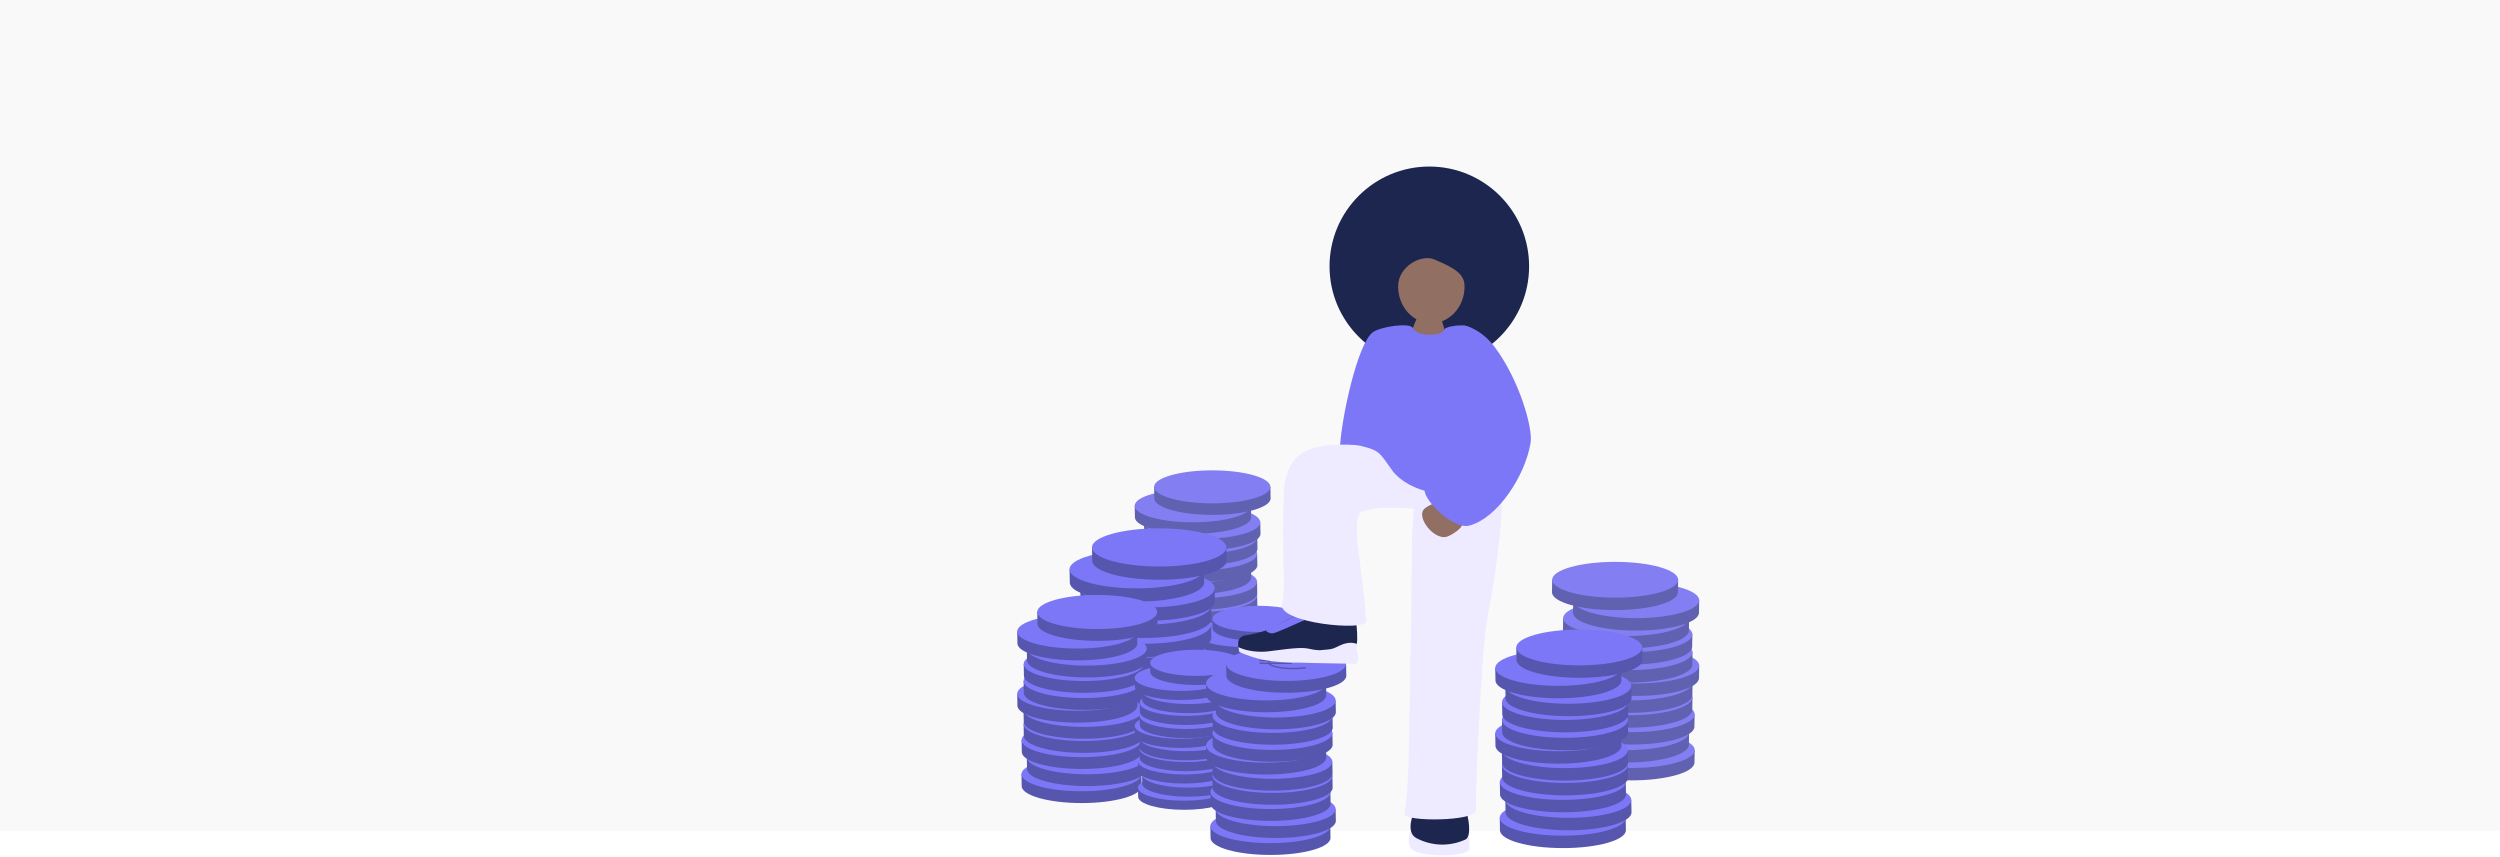<?xml version="1.0" encoding="utf-8"?>
<svg xmlns="http://www.w3.org/2000/svg" fill="none" height="468" viewBox="0 0 1366 468" width="1366">
<path d="M857.055 416.623C857.055 422.024 872.454 426.399 891.456 426.399C910.458 426.399 925.869 422.024 925.869 416.623L925.984 409.84H857.169L857.055 416.623Z" fill="#5656AF"/>
<path d="M891.587 419.615C872.582 419.615 857.175 415.238 857.175 409.839C857.175 404.439 872.582 400.062 891.587 400.062C910.593 400.062 926 404.439 926 409.839C926 415.238 910.593 419.615 891.587 419.615Z" fill="#7C77F6"/>
<path d="M853.989 406.876C853.989 412.277 869.4 416.652 888.401 416.652C907.403 416.652 922.814 412.277 922.814 406.876L922.93 400.094H854.114L853.989 406.876Z" fill="#5656AF"/>
<path d="M888.525 409.869C869.519 409.869 854.112 405.492 854.112 400.093C854.112 394.693 869.519 390.316 888.525 390.316C907.53 390.316 922.938 394.693 922.938 400.093C922.938 405.492 907.53 409.869 888.525 409.869Z" fill="#7C77F6"/>
<path d="M857.004 397.064C857.004 402.465 872.415 406.84 891.417 406.84C910.419 406.84 925.82 402.465 925.82 397.064L925.945 390.281H857.13L857.004 397.064Z" fill="#5656AF"/>
<path d="M891.533 400.064C872.527 400.064 857.12 395.687 857.12 390.288C857.12 384.889 872.527 380.512 891.533 380.512C910.538 380.512 925.945 384.889 925.945 390.288C925.945 395.687 910.538 400.064 891.533 400.064Z" fill="#7C77F6"/>
<path d="M855.84 387.814C855.84 393.215 871.251 397.6 890.253 397.6C909.255 397.6 924.666 393.215 924.666 387.814L924.781 381.031H855.966L855.84 387.814Z" fill="#5656AF"/>
<path d="M890.376 390.806C871.371 390.806 855.964 386.429 855.964 381.03C855.964 375.631 871.371 371.254 890.376 371.254C909.382 371.254 924.789 375.631 924.789 381.03C924.789 386.429 909.382 390.806 890.376 390.806Z" fill="#7C77F6"/>
<path d="M855.89 379.727C855.89 385.128 871.301 389.503 890.303 389.503C909.305 389.503 924.705 385.128 924.705 379.727L924.82 372.934H856.006L855.89 379.727Z" fill="#5656AF"/>
<path d="M890.431 382.701C871.426 382.701 856.018 378.324 856.018 372.925C856.018 367.525 871.426 363.148 890.431 363.148C909.437 363.148 924.844 367.525 924.844 372.925C924.844 378.324 909.437 382.701 890.431 382.701Z" fill="#7C77F6"/>
<path d="M859.505 370.484C859.505 375.885 874.916 380.261 893.918 380.261C912.92 380.261 928.32 375.885 928.32 370.484L928.445 363.691H859.631L859.505 370.484Z" fill="#5656AF"/>
<path d="M894.033 373.47C875.027 373.47 859.62 369.093 859.62 363.694C859.62 358.295 875.027 353.918 894.033 353.918C913.038 353.918 928.445 358.295 928.445 363.694C928.445 369.093 913.038 373.47 894.033 373.47Z" fill="#7C77F6"/>
<path d="M855.84 363.154C855.84 368.555 871.251 372.93 890.253 372.93C909.255 372.93 924.666 368.555 924.666 363.154L924.781 356.371H855.966L855.84 363.154Z" fill="#5656AF"/>
<path d="M890.376 366.146C871.371 366.146 855.964 361.769 855.964 356.37C855.964 350.971 871.371 346.594 890.376 346.594C909.382 346.594 924.789 350.971 924.789 356.37C924.789 361.769 909.382 366.146 890.376 366.146Z" fill="#7C77F6"/>
<path d="M855.781 353.376C855.781 358.777 871.182 363.152 890.184 363.152C909.185 363.152 924.596 358.777 924.596 353.376L924.711 346.594H855.897L855.781 353.376Z" fill="#5656AF"/>
<path d="M890.306 356.376C871.301 356.376 855.893 352 855.893 346.6C855.893 341.201 871.301 336.824 890.306 336.824C909.312 336.824 924.719 341.201 924.719 346.6C924.719 352 909.312 356.376 890.306 356.376Z" fill="#7C77F6"/>
<path d="M853.989 344.533C853.989 349.933 869.4 354.319 888.401 354.319C907.403 354.319 922.814 349.933 922.814 344.533L922.93 337.75H854.114L853.989 344.533Z" fill="#5656AF"/>
<path d="M888.525 347.529C869.519 347.529 854.112 343.152 854.112 337.753C854.112 332.353 869.519 327.977 888.525 327.977C907.53 327.977 922.938 332.353 922.938 337.753C922.938 343.152 907.53 347.529 888.525 347.529Z" fill="#7C77F6"/>
<path d="M859.505 334.759C859.505 340.16 874.916 344.535 893.918 344.535C912.92 344.535 928.32 340.16 928.32 334.759L928.445 327.977H859.631L859.505 334.759Z" fill="#5656AF"/>
<path d="M894.033 337.751C875.027 337.751 859.62 333.375 859.62 327.975C859.62 322.576 875.027 318.199 894.033 318.199C913.038 318.199 928.445 322.576 928.445 327.975C928.445 333.375 913.038 337.751 894.033 337.751Z" fill="#7C77F6"/>
<path d="M847.997 323.574C847.997 328.975 863.408 333.35 882.41 333.35C901.412 333.35 916.823 328.975 916.823 323.574L916.938 316.781H848.123L847.997 323.574Z" fill="#5656AF"/>
<path d="M882.533 326.552C863.527 326.552 848.12 322.175 848.12 316.776C848.12 311.377 863.527 307 882.533 307C901.538 307 916.945 311.377 916.945 316.776C916.945 322.175 901.538 326.552 882.533 326.552Z" fill="#7C77F6"/>
<path d="M685.893 358.191C685.893 363.176 671.678 367.215 654.138 367.215C636.598 367.215 622.372 363.176 622.372 358.191L622.266 351.93H685.787L685.893 358.191Z" fill="#5656AF"/>
<path d="M654.023 360.951C671.567 360.951 685.789 356.91 685.789 351.926C685.789 346.943 671.567 342.902 654.023 342.902C636.48 342.902 622.258 346.943 622.258 351.926C622.258 356.91 636.48 360.951 654.023 360.951Z" fill="#7C77F6"/>
<path d="M688.732 349.194C688.732 354.18 674.506 358.218 656.966 358.218C639.426 358.218 625.2 354.18 625.2 349.194L625.094 342.934H688.616L688.732 349.194Z" fill="#5656AF"/>
<path d="M656.844 351.958C674.387 351.958 688.609 347.918 688.609 342.934C688.609 337.95 674.387 333.91 656.844 333.91C639.3 333.91 625.078 337.95 625.078 342.934C625.078 347.918 639.3 351.958 656.844 351.958Z" fill="#7C77F6"/>
<path d="M685.943 340.136C685.943 345.121 671.717 349.16 654.177 349.16C636.637 349.16 622.421 345.121 622.421 340.136L622.305 333.875H685.827L685.943 340.136Z" fill="#5656AF"/>
<path d="M654.07 342.904C671.614 342.904 685.836 338.863 685.836 333.88C685.836 328.896 671.614 324.855 654.07 324.855C636.527 324.855 622.305 328.896 622.305 333.88C622.305 338.863 636.527 342.904 654.07 342.904Z" fill="#7C77F6"/>
<path d="M687.021 331.597C687.021 336.582 672.795 340.63 655.255 340.63C637.715 340.63 623.489 336.582 623.489 331.597L623.383 325.336H686.905L687.021 331.597Z" fill="#5656AF"/>
<path d="M655.141 334.361C672.684 334.361 686.906 330.32 686.906 325.337C686.906 320.353 672.684 316.312 655.141 316.312C637.597 316.312 623.375 320.353 623.375 325.337C623.375 330.32 637.597 334.361 655.141 334.361Z" fill="#7C77F6"/>
<path d="M686.971 324.134C686.971 329.119 672.746 333.158 655.206 333.158C637.666 333.158 623.45 329.119 623.45 324.134L623.344 317.863H686.865L686.971 324.134Z" fill="#5656AF"/>
<path d="M655.094 326.88C672.637 326.88 686.859 322.84 686.859 317.856C686.859 312.872 672.637 308.832 655.094 308.832C637.55 308.832 623.328 312.872 623.328 317.856C623.328 322.84 637.55 326.88 655.094 326.88Z" fill="#7C77F6"/>
<path d="M683.637 315.603C683.637 320.588 669.411 324.627 651.871 324.627C634.331 324.627 620.116 320.588 620.116 315.603L620 309.332H683.521L683.637 315.603Z" fill="#5656AF"/>
<path d="M651.766 318.357C669.309 318.357 683.531 314.317 683.531 309.333C683.531 304.349 669.309 300.309 651.766 300.309C634.222 300.309 620 304.349 620 309.333C620 314.317 634.222 318.357 651.766 318.357Z" fill="#7C77F6"/>
<path d="M687.021 308.835C687.021 313.82 672.795 317.859 655.255 317.859C637.715 317.859 623.489 313.82 623.489 308.835L623.383 302.574H686.905L687.021 308.835Z" fill="#5656AF"/>
<path d="M655.141 311.599C672.684 311.599 686.906 307.559 686.906 302.575C686.906 297.591 672.684 293.551 655.141 293.551C637.597 293.551 623.375 297.591 623.375 302.575C623.375 307.559 637.597 311.599 655.141 311.599Z" fill="#7C77F6"/>
<path d="M687.081 299.812C687.081 304.797 672.865 308.836 655.324 308.836C637.784 308.836 623.559 304.797 623.559 299.812L623.453 293.551H686.974L687.081 299.812Z" fill="#5656AF"/>
<path d="M655.203 302.579C672.747 302.579 686.969 298.539 686.969 293.555C686.969 288.571 672.747 284.531 655.203 284.531C637.659 284.531 623.438 288.571 623.438 293.555C623.438 298.539 637.659 302.579 655.203 302.579Z" fill="#7C77F6"/>
<path d="M688.732 291.644C688.732 296.629 674.506 300.677 656.966 300.677C639.426 300.677 625.2 296.629 625.2 291.644L625.094 285.383H688.616L688.732 291.644Z" fill="#5656AF"/>
<path d="M656.844 294.411C674.387 294.411 688.609 290.371 688.609 285.387C688.609 280.404 674.387 276.363 656.844 276.363C639.3 276.363 625.078 280.404 625.078 285.387C625.078 290.371 639.3 294.411 656.844 294.411Z" fill="#7C77F6"/>
<path d="M683.637 282.624C683.637 287.61 669.411 291.648 651.871 291.648C634.331 291.648 620.116 287.61 620.116 282.624L620 276.363H683.521L683.637 282.624Z" fill="#5656AF"/>
<path d="M651.766 285.384C669.309 285.384 683.531 281.344 683.531 276.36C683.531 271.376 669.309 267.336 651.766 267.336C634.222 267.336 620 271.376 620 276.36C620 281.344 634.222 285.384 651.766 285.384Z" fill="#7C77F6"/>
<path d="M694.262 272.298C694.262 277.283 680.036 281.322 662.496 281.322C644.956 281.322 630.731 277.283 630.731 272.298L630.625 266.027H694.146L694.262 272.298Z" fill="#5656AF"/>
<path d="M662.375 275.048C679.919 275.048 694.14 271.008 694.14 266.024C694.14 261.04 679.919 257 662.375 257C644.831 257 630.609 261.04 630.609 266.024C630.609 271.008 644.831 275.048 662.375 275.048Z" fill="#7C77F6"/>
<rect fill="#C4C4C4" fill-opacity="0.1" height="454" width="1366"/>
<path d="M706.295 411.309C706.295 415.265 695.013 418.47 681.092 418.47C667.172 418.47 655.882 415.265 655.882 411.309L655.797 406.34H706.211L706.295 411.309Z" fill="#5656AF"/>
<path d="M681 413.499C694.923 413.499 706.211 410.293 706.211 406.338C706.211 402.382 694.923 399.176 681 399.176C667.076 399.176 655.789 402.382 655.789 406.338C655.789 410.293 667.076 413.499 681 413.499Z" fill="#7C77F6"/>
<path d="M708.545 404.168C708.545 408.125 697.255 411.33 683.335 411.33C669.414 411.33 658.124 408.125 658.124 404.168L658.039 399.199H708.453L708.545 404.168Z" fill="#5656AF"/>
<path d="M683.242 406.359C697.165 406.359 708.453 403.152 708.453 399.197C708.453 395.242 697.165 392.035 683.242 392.035C669.318 392.035 658.031 395.242 658.031 399.197C658.031 403.152 669.318 406.359 683.242 406.359Z" fill="#7C77F6"/>
<path d="M706.342 396.98C706.342 400.937 695.052 404.142 681.131 404.142C667.211 404.142 655.928 400.937 655.928 396.98L655.836 392.012H706.25L706.342 396.98Z" fill="#5656AF"/>
<path d="M681.047 399.175C694.97 399.175 706.257 395.969 706.257 392.013C706.257 388.058 694.97 384.852 681.047 384.852C667.123 384.852 655.836 388.058 655.836 392.013C655.836 395.969 667.123 399.175 681.047 399.175Z" fill="#7C77F6"/>
<path d="M707.194 390.203C707.194 394.16 695.904 397.372 681.983 397.372C668.062 397.372 656.772 394.16 656.772 390.203L656.688 385.234H707.102L707.194 390.203Z" fill="#5656AF"/>
<path d="M681.89 392.398C695.814 392.398 707.101 389.191 707.101 385.236C707.101 381.281 695.814 378.074 681.89 378.074C667.967 378.074 656.68 381.281 656.68 385.236C656.68 389.191 667.967 392.398 681.89 392.398Z" fill="#7C77F6"/>
<path d="M707.154 384.277C707.154 388.234 695.864 391.439 681.943 391.439C668.023 391.439 656.741 388.234 656.741 384.277L656.656 379.301H707.07L707.154 384.277Z" fill="#5656AF"/>
<path d="M681.851 386.46C695.775 386.46 707.062 383.254 707.062 379.298C707.062 375.343 695.775 372.137 681.851 372.137C667.928 372.137 656.641 375.343 656.641 379.298C656.641 383.254 667.928 386.46 681.851 386.46Z" fill="#7C77F6"/>
<path d="M704.506 377.508C704.506 381.464 693.215 384.67 679.295 384.67C665.374 384.67 654.092 381.464 654.092 377.508L654 372.531H704.413L704.506 377.508Z" fill="#5656AF"/>
<path d="M679.211 379.695C693.134 379.695 704.421 376.488 704.421 372.533C704.421 368.578 693.134 365.371 679.211 365.371C665.287 365.371 654 368.578 654 372.533C654 376.488 665.287 379.695 679.211 379.695Z" fill="#7C77F6"/>
<path d="M707.194 372.137C707.194 376.093 695.904 379.299 681.983 379.299C668.062 379.299 656.772 376.093 656.772 372.137L656.688 367.168H707.102L707.194 372.137Z" fill="#5656AF"/>
<path d="M681.89 374.331C695.814 374.331 707.101 371.125 707.101 367.17C707.101 363.214 695.814 360.008 681.89 360.008C667.967 360.008 656.68 363.214 656.68 367.17C656.68 371.125 667.967 374.331 681.89 374.331Z" fill="#7C77F6"/>
<path d="M707.232 364.977C707.232 368.933 695.95 372.138 682.029 372.138C668.108 372.138 656.818 368.933 656.818 364.977L656.734 360.008H707.148L707.232 364.977Z" fill="#5656AF"/>
<path d="M681.937 367.171C695.861 367.171 707.148 363.965 707.148 360.009C707.148 356.054 695.861 352.848 681.937 352.848C668.014 352.848 656.727 356.054 656.727 360.009C656.727 363.965 668.014 367.171 681.937 367.171Z" fill="#7C77F6"/>
<path d="M708.545 358.496C708.545 362.453 697.255 365.666 683.335 365.666C669.414 365.666 658.124 362.453 658.124 358.496L658.039 353.527H708.453L708.545 358.496Z" fill="#5656AF"/>
<path d="M683.242 360.691C697.165 360.691 708.453 357.484 708.453 353.529C708.453 349.574 697.165 346.367 683.242 346.367C669.318 346.367 658.031 349.574 658.031 353.529C658.031 357.484 669.318 360.691 683.242 360.691Z" fill="#7C77F6"/>
<path d="M704.506 351.336C704.506 355.293 693.215 358.498 679.295 358.498C665.374 358.498 654.092 355.293 654.092 351.336L654 346.367H704.413L704.506 351.336Z" fill="#5656AF"/>
<path d="M679.211 353.527C693.134 353.527 704.421 350.32 704.421 346.365C704.421 342.41 693.134 339.203 679.211 339.203C665.287 339.203 654 342.41 654 346.365C654 350.32 665.287 353.527 679.211 353.527Z" fill="#7C77F6"/>
<path d="M712.935 343.14C712.935 347.097 701.645 350.302 687.724 350.302C673.804 350.302 662.514 347.097 662.514 343.14L662.43 338.164H712.843L712.935 343.14Z" fill="#5656AF"/>
<path d="M687.633 345.324C701.556 345.324 712.843 342.117 712.843 338.162C712.843 334.206 701.556 331 687.633 331C673.709 331 662.422 334.206 662.422 338.162C662.422 342.117 673.709 345.324 687.633 345.324Z" fill="#7C77F6"/>
<path d="M888.391 453.623C888.391 459.024 872.991 463.399 853.989 463.399C834.987 463.399 819.576 459.024 819.576 453.623L819.461 446.84H888.276L888.391 453.623Z" fill="#5656AF"/>
<path d="M853.858 456.615C872.864 456.615 888.271 452.238 888.271 446.839C888.271 441.439 872.864 437.062 853.858 437.062C834.852 437.062 819.445 441.439 819.445 446.839C819.445 452.238 834.852 456.615 853.858 456.615Z" fill="#7C77F6"/>
<path d="M891.457 443.876C891.457 449.277 876.046 453.652 857.044 453.652C838.042 453.652 822.631 449.277 822.631 443.876L822.516 437.094H891.331L891.457 443.876Z" fill="#5656AF"/>
<path d="M856.92 446.869C875.926 446.869 891.333 442.492 891.333 437.093C891.333 431.693 875.926 427.316 856.92 427.316C837.915 427.316 822.508 431.693 822.508 437.093C822.508 442.492 837.915 446.869 856.92 446.869Z" fill="#7C77F6"/>
<path d="M888.441 434.064C888.441 439.465 873.03 443.84 854.028 443.84C835.026 443.84 819.626 439.465 819.626 434.064L819.5 427.281H888.315L888.441 434.064Z" fill="#5656AF"/>
<path d="M853.913 437.064C872.918 437.064 888.325 432.687 888.325 427.288C888.325 421.889 872.918 417.512 853.913 417.512C834.907 417.512 819.5 421.889 819.5 427.288C819.5 432.687 834.907 437.064 853.913 437.064Z" fill="#7C77F6"/>
<path d="M889.605 424.814C889.605 430.215 874.194 434.6 855.192 434.6C836.191 434.6 820.78 430.215 820.78 424.814L820.664 418.031H889.479L889.605 424.814Z" fill="#5656AF"/>
<path d="M855.069 427.806C874.074 427.806 889.482 423.429 889.482 418.03C889.482 412.631 874.074 408.254 855.069 408.254C836.063 408.254 820.656 412.631 820.656 418.03C820.656 423.429 836.063 427.806 855.069 427.806Z" fill="#7C77F6"/>
<path d="M889.555 416.727C889.555 422.128 874.144 426.503 855.142 426.503C836.14 426.503 820.741 422.128 820.741 416.727L820.625 409.934H889.439L889.555 416.727Z" fill="#5656AF"/>
<path d="M855.014 419.701C874.02 419.701 889.427 415.324 889.427 409.925C889.427 404.525 874.02 400.148 855.014 400.148C836.009 400.148 820.602 404.525 820.602 409.925C820.602 415.324 836.009 419.701 855.014 419.701Z" fill="#7C77F6"/>
<path d="M885.94 407.484C885.94 412.885 870.529 417.261 851.527 417.261C832.525 417.261 817.126 412.885 817.126 407.484L817 400.691H885.814L885.94 407.484Z" fill="#5656AF"/>
<path d="M851.413 410.47C870.418 410.47 885.825 406.093 885.825 400.694C885.825 395.295 870.418 390.918 851.413 390.918C832.407 390.918 817 395.295 817 400.694C817 406.093 832.407 410.47 851.413 410.47Z" fill="#7C77F6"/>
<path d="M889.605 400.154C889.605 405.555 874.194 409.93 855.192 409.93C836.191 409.93 820.78 405.555 820.78 400.154L820.664 393.371H889.479L889.605 400.154Z" fill="#5656AF"/>
<path d="M855.069 403.146C874.074 403.146 889.482 398.769 889.482 393.37C889.482 387.971 874.074 383.594 855.069 383.594C836.063 383.594 820.656 387.971 820.656 393.37C820.656 398.769 836.063 403.146 855.069 403.146Z" fill="#7C77F6"/>
<path d="M889.664 390.376C889.664 395.777 874.263 400.152 855.262 400.152C836.26 400.152 820.849 395.777 820.849 390.376L820.734 383.594H889.549L889.664 390.376Z" fill="#5656AF"/>
<path d="M855.139 393.376C874.145 393.376 889.552 389 889.552 383.6C889.552 378.201 874.145 373.824 855.139 373.824C836.134 373.824 820.727 378.201 820.727 383.6C820.727 389 836.134 393.376 855.139 393.376Z" fill="#7C77F6"/>
<path d="M891.457 381.533C891.457 386.933 876.046 391.319 857.044 391.319C838.042 391.319 822.631 386.933 822.631 381.533L822.516 374.75H891.331L891.457 381.533Z" fill="#5656AF"/>
<path d="M856.92 384.529C875.926 384.529 891.333 380.152 891.333 374.753C891.333 369.353 875.926 364.977 856.92 364.977C837.915 364.977 822.508 369.353 822.508 374.753C822.508 380.152 837.915 384.529 856.92 384.529Z" fill="#7C77F6"/>
<path d="M885.94 371.759C885.94 377.16 870.529 381.535 851.527 381.535C832.525 381.535 817.126 377.16 817.126 371.759L817 364.977H885.814L885.94 371.759Z" fill="#5656AF"/>
<path d="M851.413 374.751C870.418 374.751 885.825 370.375 885.825 364.975C885.825 359.576 870.418 355.199 851.413 355.199C832.407 355.199 817 359.576 817 364.975C817 370.375 832.407 374.751 851.413 374.751Z" fill="#7C77F6"/>
<path d="M897.448 360.574C897.448 365.975 882.037 370.35 863.035 370.35C844.033 370.35 828.622 365.975 828.622 360.574L828.508 353.781H897.322L897.448 360.574Z" fill="#5656AF"/>
<path d="M862.913 363.552C881.918 363.552 897.325 359.175 897.325 353.776C897.325 348.377 881.918 344 862.913 344C843.907 344 828.5 348.377 828.5 353.776C828.5 359.175 843.907 363.552 862.913 363.552Z" fill="#7C77F6"/>
<path d="M660.552 405.606C660.552 411.367 644.125 416.033 623.855 416.033C603.586 416.033 587.147 411.367 587.147 405.606L587.023 398.371H660.43L660.552 405.606Z" fill="#5656AF"/>
<path d="M623.716 408.797C643.99 408.797 660.425 404.128 660.425 398.369C660.425 392.61 643.99 387.941 623.716 387.941C603.443 387.941 587.008 392.61 587.008 398.369C587.008 404.128 603.443 408.797 623.716 408.797Z" fill="#7C77F6"/>
<path d="M663.829 395.211C663.829 400.972 647.39 405.638 627.121 405.638C606.851 405.638 590.412 400.972 590.412 395.211L590.289 387.977H663.695L663.829 395.211Z" fill="#5656AF"/>
<path d="M626.982 398.402C647.255 398.402 663.69 393.733 663.69 387.974C663.69 382.215 647.255 377.547 626.982 377.547C606.708 377.547 590.273 382.215 590.273 387.974C590.273 393.733 606.708 398.402 626.982 398.402Z" fill="#7C77F6"/>
<path d="M660.618 384.746C660.618 390.507 644.179 395.174 623.91 395.174C603.64 395.174 587.212 390.507 587.212 384.746L587.078 377.512H660.484L660.618 384.746Z" fill="#5656AF"/>
<path d="M623.787 387.941C644.06 387.941 660.495 383.272 660.495 377.513C660.495 371.755 644.06 367.086 623.787 367.086C603.513 367.086 587.078 371.755 587.078 377.513C587.078 383.272 603.513 387.941 623.787 387.941Z" fill="#7C77F6"/>
<path d="M661.861 374.879C661.861 380.64 645.422 385.318 625.152 385.318C604.883 385.318 588.444 380.64 588.444 374.879L588.32 367.645H661.726L661.861 374.879Z" fill="#5656AF"/>
<path d="M625.013 378.074C645.287 378.074 661.721 373.405 661.721 367.646C661.721 361.887 645.287 357.219 625.013 357.219C604.74 357.219 588.305 361.887 588.305 367.646C588.305 373.405 604.74 378.074 625.013 378.074Z" fill="#7C77F6"/>
<path d="M661.802 366.253C661.802 372.014 645.363 376.681 625.093 376.681C604.824 376.681 588.397 372.014 588.397 366.253L588.273 359.008H661.679L661.802 366.253Z" fill="#5656AF"/>
<path d="M624.966 369.433C645.24 369.433 661.675 364.765 661.675 359.006C661.675 353.247 645.24 348.578 624.966 348.578C604.693 348.578 588.258 353.247 588.258 359.006C588.258 364.765 604.693 369.433 624.966 369.433Z" fill="#7C77F6"/>
<path d="M657.945 356.394C657.945 362.155 641.506 366.822 621.237 366.822C600.967 366.822 584.54 362.155 584.54 356.394L584.406 349.148H657.811L657.945 356.394Z" fill="#5656AF"/>
<path d="M621.115 359.582C641.388 359.582 657.823 354.913 657.823 349.154C657.823 343.395 641.388 338.727 621.115 338.727C600.841 338.727 584.406 343.395 584.406 349.154C584.406 354.913 600.841 359.582 621.115 359.582Z" fill="#7C77F6"/>
<path d="M661.861 348.574C661.861 354.335 645.422 359.002 625.152 359.002C604.883 359.002 588.444 354.335 588.444 348.574L588.32 341.34H661.726L661.861 348.574Z" fill="#5656AF"/>
<path d="M625.013 351.769C645.287 351.769 661.721 347.101 661.721 341.342C661.721 335.583 645.287 330.914 625.013 330.914C604.74 330.914 588.305 335.583 588.305 341.342C588.305 347.101 604.74 351.769 625.013 351.769Z" fill="#7C77F6"/>
<path d="M661.919 338.149C661.919 343.909 645.491 348.576 625.221 348.576C604.952 348.576 588.513 343.909 588.513 338.149L588.391 330.914H661.796L661.919 338.149Z" fill="#5656AF"/>
<path d="M625.083 341.343C645.357 341.343 661.792 336.675 661.792 330.916C661.792 325.157 645.357 320.488 625.083 320.488C604.81 320.488 588.375 325.157 588.375 330.916C588.375 336.675 604.81 341.343 625.083 341.343Z" fill="#7C77F6"/>
<path d="M663.829 328.715C663.829 334.476 647.39 339.154 627.121 339.154C606.851 339.154 590.412 334.476 590.412 328.715L590.289 321.48H663.695L663.829 328.715Z" fill="#5656AF"/>
<path d="M626.982 331.91C647.255 331.91 663.69 327.241 663.69 321.482C663.69 315.723 647.255 311.055 626.982 311.055C606.708 311.055 590.273 315.723 590.273 321.482C590.273 327.241 606.708 331.91 626.982 331.91Z" fill="#7C77F6"/>
<path d="M657.945 318.289C657.945 324.05 641.506 328.717 621.237 328.717C600.967 328.717 584.54 324.05 584.54 318.289L584.406 311.055H657.811L657.945 318.289Z" fill="#5656AF"/>
<path d="M621.115 321.48C641.388 321.48 657.823 316.812 657.823 311.053C657.823 305.294 641.388 300.625 621.115 300.625C600.841 300.625 584.406 305.294 584.406 311.053C584.406 316.812 600.841 321.48 621.115 321.48Z" fill="#7C77F6"/>
<path d="M670.211 306.355C670.211 312.116 653.772 316.783 633.503 316.783C613.233 316.783 596.794 312.116 596.794 306.355L596.672 299.109H670.077L670.211 306.355Z" fill="#5656AF"/>
<path d="M633.372 309.535C653.646 309.535 670.081 304.866 670.081 299.107C670.081 293.348 653.646 288.68 633.372 288.68C613.099 288.68 596.664 293.348 596.664 299.107C596.664 304.866 613.099 309.535 633.372 309.535Z" fill="#7C77F6"/>
<path d="M623.791 429.483C623.791 434.627 609.124 438.793 591.026 438.793C572.928 438.793 558.251 434.627 558.251 429.483L558.141 423.023H623.682L623.791 429.483Z" fill="#5656AF"/>
<path d="M590.908 432.332C609.01 432.332 623.684 428.163 623.684 423.021C623.684 417.879 609.01 413.711 590.908 413.711C572.807 413.711 558.133 417.879 558.133 423.021C558.133 428.163 572.807 432.332 590.908 432.332Z" fill="#7C77F6"/>
<path d="M626.716 420.202C626.716 425.345 612.038 429.512 593.94 429.512C575.842 429.512 561.165 425.345 561.165 420.202L561.055 413.742H626.596L626.716 420.202Z" fill="#5656AF"/>
<path d="M593.822 423.05C611.924 423.05 626.598 418.882 626.598 413.74C626.598 408.598 611.924 404.43 593.822 404.43C575.721 404.43 561.047 408.598 561.047 413.74C561.047 418.882 575.721 423.05 593.822 423.05Z" fill="#7C77F6"/>
<path d="M623.856 410.858C623.856 416.001 609.179 420.168 591.081 420.168C572.983 420.168 558.315 416.001 558.315 410.858L558.195 404.398H623.737L623.856 410.858Z" fill="#5656AF"/>
<path d="M590.971 413.71C609.072 413.71 623.746 409.542 623.746 404.4C623.746 399.258 609.072 395.09 590.971 395.09C572.869 395.09 558.195 399.258 558.195 404.4C558.195 409.542 572.869 413.71 590.971 413.71Z" fill="#7C77F6"/>
<path d="M624.958 402.045C624.958 407.189 610.28 411.365 592.182 411.365C574.085 411.365 559.407 407.189 559.407 402.045L559.297 395.586H624.838L624.958 402.045Z" fill="#5656AF"/>
<path d="M592.064 404.898C610.166 404.898 624.84 400.73 624.84 395.588C624.84 390.446 610.166 386.277 592.064 386.277C573.963 386.277 559.289 390.446 559.289 395.588C559.289 400.73 573.963 404.898 592.064 404.898Z" fill="#7C77F6"/>
<path d="M624.908 394.344C624.908 399.488 610.23 403.655 592.133 403.655C574.035 403.655 559.368 399.488 559.368 394.344L559.258 387.875H624.798L624.908 394.344Z" fill="#5656AF"/>
<path d="M592.01 397.179C610.111 397.179 624.785 393.011 624.785 387.869C624.785 382.727 610.111 378.559 592.01 378.559C573.908 378.559 559.234 382.727 559.234 387.869C559.234 393.011 573.908 397.179 592.01 397.179Z" fill="#7C77F6"/>
<path d="M621.465 385.544C621.465 390.687 606.787 394.854 588.689 394.854C570.591 394.854 555.924 390.687 555.924 385.544L555.805 379.074H621.345L621.465 385.544Z" fill="#5656AF"/>
<path d="M588.58 388.386C606.681 388.386 621.355 384.218 621.355 379.076C621.355 373.934 606.681 369.766 588.58 369.766C570.479 369.766 555.805 373.934 555.805 379.076C555.805 384.218 570.479 388.386 588.58 388.386Z" fill="#7C77F6"/>
<path d="M624.958 378.561C624.958 383.705 610.28 387.871 592.182 387.871C574.085 387.871 559.407 383.705 559.407 378.561L559.297 372.102H624.838L624.958 378.561Z" fill="#5656AF"/>
<path d="M592.064 381.414C610.166 381.414 624.84 377.245 624.84 372.103C624.84 366.961 610.166 362.793 592.064 362.793C573.963 362.793 559.289 366.961 559.289 372.103C559.289 377.245 573.963 381.414 592.064 381.414Z" fill="#7C77F6"/>
<path d="M625.01 369.252C625.01 374.396 610.342 378.563 592.244 378.563C574.146 378.563 559.468 374.396 559.468 369.252L559.359 362.793H624.9L625.01 369.252Z" fill="#5656AF"/>
<path d="M592.127 372.105C610.228 372.105 624.902 367.937 624.902 362.795C624.902 357.653 610.228 353.484 592.127 353.484C574.026 353.484 559.352 357.653 559.352 362.795C559.352 367.937 574.026 372.105 592.127 372.105Z" fill="#7C77F6"/>
<path d="M626.716 360.827C626.716 365.97 612.038 370.147 593.94 370.147C575.842 370.147 561.165 365.97 561.165 360.827L561.055 354.367H626.596L626.716 360.827Z" fill="#5656AF"/>
<path d="M593.822 363.679C611.924 363.679 626.598 359.511 626.598 354.369C626.598 349.227 611.924 345.059 593.822 345.059C575.721 345.059 561.047 349.227 561.047 354.369C561.047 359.511 575.721 363.679 593.822 363.679Z" fill="#7C77F6"/>
<path d="M621.465 351.518C621.465 356.662 606.787 360.828 588.689 360.828C570.591 360.828 555.924 356.662 555.924 351.518L555.805 345.059H621.345L621.465 351.518Z" fill="#5656AF"/>
<path d="M588.58 354.367C606.681 354.367 621.355 350.198 621.355 345.056C621.355 339.914 606.681 335.746 588.58 335.746C570.479 335.746 555.805 339.914 555.805 345.056C555.805 350.198 570.479 354.367 588.58 354.367Z" fill="#7C77F6"/>
<path d="M632.426 340.864C632.426 346.007 617.748 350.174 599.65 350.174C581.552 350.174 566.875 346.007 566.875 340.864L566.766 334.395H632.306L632.426 340.864Z" fill="#5656AF"/>
<path d="M599.525 343.703C617.627 343.703 632.301 339.534 632.301 334.392C632.301 329.25 617.627 325.082 599.525 325.082C581.424 325.082 566.75 329.25 566.75 334.392C566.75 339.534 581.424 343.703 599.525 343.703Z" fill="#7C77F6"/>
<path d="M672.295 435.309C672.295 439.265 661.013 442.47 647.092 442.47C633.172 442.47 621.882 439.265 621.882 435.309L621.797 430.34H672.211L672.295 435.309Z" fill="#5656AF"/>
<path d="M647 437.499C660.923 437.499 672.211 434.293 672.211 430.338C672.211 426.382 660.923 423.176 647 423.176C633.076 423.176 621.789 426.382 621.789 430.338C621.789 434.293 633.076 437.499 647 437.499Z" fill="#7C77F6"/>
<path d="M674.545 428.168C674.545 432.125 663.255 435.33 649.335 435.33C635.414 435.33 624.124 432.125 624.124 428.168L624.039 423.199H674.453L674.545 428.168Z" fill="#5656AF"/>
<path d="M649.242 430.359C663.165 430.359 674.453 427.152 674.453 423.197C674.453 419.242 663.165 416.035 649.242 416.035C635.318 416.035 624.031 419.242 624.031 423.197C624.031 427.152 635.318 430.359 649.242 430.359Z" fill="#7C77F6"/>
<path d="M672.342 420.98C672.342 424.937 661.052 428.142 647.131 428.142C633.211 428.142 621.928 424.937 621.928 420.98L621.836 416.012H672.25L672.342 420.98Z" fill="#5656AF"/>
<path d="M647.047 423.175C660.97 423.175 672.257 419.969 672.257 416.013C672.257 412.058 660.97 408.852 647.047 408.852C633.123 408.852 621.836 412.058 621.836 416.013C621.836 419.969 633.123 423.175 647.047 423.175Z" fill="#7C77F6"/>
<path d="M673.194 414.203C673.194 418.16 661.904 421.372 647.983 421.372C634.062 421.372 622.772 418.16 622.772 414.203L622.688 409.234H673.102L673.194 414.203Z" fill="#5656AF"/>
<path d="M647.89 416.398C661.814 416.398 673.101 413.191 673.101 409.236C673.101 405.281 661.814 402.074 647.89 402.074C633.967 402.074 622.68 405.281 622.68 409.236C622.68 413.191 633.967 416.398 647.89 416.398Z" fill="#7C77F6"/>
<path d="M673.154 408.277C673.154 412.234 661.864 415.439 647.943 415.439C634.023 415.439 622.741 412.234 622.741 408.277L622.656 403.301H673.07L673.154 408.277Z" fill="#5656AF"/>
<path d="M647.851 410.46C661.775 410.46 673.062 407.254 673.062 403.298C673.062 399.343 661.775 396.137 647.851 396.137C633.928 396.137 622.641 399.343 622.641 403.298C622.641 407.254 633.928 410.46 647.851 410.46Z" fill="#7C77F6"/>
<path d="M670.506 401.508C670.506 405.464 659.215 408.67 645.295 408.67C631.374 408.67 620.092 405.464 620.092 401.508L620 396.531H670.413L670.506 401.508Z" fill="#5656AF"/>
<path d="M645.211 403.695C659.134 403.695 670.421 400.488 670.421 396.533C670.421 392.578 659.134 389.371 645.211 389.371C631.287 389.371 620 392.578 620 396.533C620 400.488 631.287 403.695 645.211 403.695Z" fill="#7C77F6"/>
<path d="M673.194 396.137C673.194 400.093 661.904 403.299 647.983 403.299C634.062 403.299 622.772 400.093 622.772 396.137L622.688 391.168H673.102L673.194 396.137Z" fill="#5656AF"/>
<path d="M647.89 398.331C661.814 398.331 673.101 395.125 673.101 391.17C673.101 387.214 661.814 384.008 647.89 384.008C633.967 384.008 622.68 387.214 622.68 391.17C622.68 395.125 633.967 398.331 647.89 398.331Z" fill="#7C77F6"/>
<path d="M673.232 388.977C673.232 392.933 661.95 396.138 648.029 396.138C634.108 396.138 622.818 392.933 622.818 388.977L622.734 384.008H673.148L673.232 388.977Z" fill="#5656AF"/>
<path d="M647.937 391.171C661.861 391.171 673.148 387.965 673.148 384.009C673.148 380.054 661.861 376.848 647.937 376.848C634.014 376.848 622.727 380.054 622.727 384.009C622.727 387.965 634.014 391.171 647.937 391.171Z" fill="#7C77F6"/>
<path d="M674.545 382.496C674.545 386.453 663.255 389.666 649.335 389.666C635.414 389.666 624.124 386.453 624.124 382.496L624.039 377.527H674.453L674.545 382.496Z" fill="#5656AF"/>
<path d="M649.242 384.691C663.165 384.691 674.453 381.484 674.453 377.529C674.453 373.574 663.165 370.367 649.242 370.367C635.318 370.367 624.031 373.574 624.031 377.529C624.031 381.484 635.318 384.691 649.242 384.691Z" fill="#7C77F6"/>
<path d="M670.506 375.336C670.506 379.293 659.215 382.498 645.295 382.498C631.374 382.498 620.092 379.293 620.092 375.336L620 370.367H670.413L670.506 375.336Z" fill="#5656AF"/>
<path d="M645.211 377.527C659.134 377.527 670.421 374.32 670.421 370.365C670.421 366.41 659.134 363.203 645.211 363.203C631.287 363.203 620 366.41 620 370.365C620 374.32 631.287 377.527 645.211 377.527Z" fill="#7C77F6"/>
<path d="M678.935 367.14C678.935 371.097 667.645 374.302 653.724 374.302C639.804 374.302 628.514 371.097 628.514 367.14L628.43 362.164H678.843L678.935 367.14Z" fill="#5656AF"/>
<path d="M653.633 369.324C667.556 369.324 678.843 366.117 678.843 362.162C678.843 358.206 667.556 355 653.633 355C639.709 355 628.422 358.206 628.422 362.162C628.422 366.117 639.709 369.324 653.633 369.324Z" fill="#7C77F6"/>
<g clip-path="url(#clip0_4244_12669)">
<path d="M726.983 457.835C726.983 462.978 712.317 467.145 694.22 467.145C676.123 467.145 661.446 462.978 661.446 457.835L661.336 451.375H726.874L726.983 457.835Z" fill="#5656AF"/>
<path d="M694.102 460.683C712.203 460.683 726.876 456.515 726.876 451.373C726.876 446.231 712.203 442.062 694.102 442.062C676.002 442.062 661.328 446.231 661.328 451.373C661.328 456.515 676.002 460.683 694.102 460.683Z" fill="#7C77F6"/>
<path d="M729.908 448.553C729.908 453.697 715.231 457.863 697.134 457.863C679.037 457.863 664.36 453.697 664.36 448.553L664.25 442.094H729.788L729.908 448.553Z" fill="#5656AF"/>
<path d="M697.016 451.398C715.117 451.398 729.79 447.23 729.79 442.088C729.79 436.946 715.117 432.777 697.016 432.777C678.916 432.777 664.242 436.946 664.242 442.088C664.242 447.23 678.916 451.398 697.016 451.398Z" fill="#7C77F6"/>
<path d="M727.049 439.209C727.049 444.353 712.372 448.52 694.275 448.52C676.178 448.52 661.51 444.353 661.51 439.209L661.391 432.75H726.929L727.049 439.209Z" fill="#5656AF"/>
<path d="M694.165 442.062C712.265 442.062 726.939 437.894 726.939 432.752C726.939 427.61 712.265 423.441 694.165 423.441C676.064 423.441 661.391 427.61 661.391 432.752C661.391 437.894 676.064 442.062 694.165 442.062Z" fill="#7C77F6"/>
<path d="M728.15 430.397C728.15 435.54 713.473 439.717 695.376 439.717C677.279 439.717 662.602 435.54 662.602 430.397L662.492 423.938H728.031L728.15 430.397Z" fill="#5656AF"/>
<path d="M695.258 433.25C713.359 433.25 728.032 429.081 728.032 423.939C728.032 418.797 713.359 414.629 695.258 414.629C677.158 414.629 662.484 418.797 662.484 423.939C662.484 429.081 677.158 433.25 695.258 433.25Z" fill="#7C77F6"/>
<path d="M728.101 422.692C728.101 427.836 713.423 432.002 695.327 432.002C677.23 432.002 662.563 427.836 662.563 422.692L662.453 416.223H727.991L728.101 422.692Z" fill="#5656AF"/>
<path d="M695.211 425.531C713.312 425.531 727.985 421.362 727.985 416.22C727.985 411.079 713.312 406.91 695.211 406.91C677.111 406.91 662.438 411.079 662.438 416.22C662.438 421.362 677.111 425.531 695.211 425.531Z" fill="#7C77F6"/>
<path d="M724.657 413.891C724.657 419.035 709.98 423.202 691.883 423.202C673.786 423.202 659.12 419.035 659.12 413.891L659 407.422H724.537L724.657 413.891Z" fill="#5656AF"/>
<path d="M691.774 416.738C709.875 416.738 724.548 412.569 724.548 407.427C724.548 402.286 709.875 398.117 691.774 398.117C673.673 398.117 659 402.286 659 407.427C659 412.569 673.673 416.738 691.774 416.738Z" fill="#7C77F6"/>
<path d="M728.15 406.913C728.15 412.056 713.473 416.223 695.376 416.223C677.279 416.223 662.602 412.056 662.602 406.913L662.492 400.453H728.031L728.15 406.913Z" fill="#5656AF"/>
<path d="M695.258 409.765C713.359 409.765 728.032 405.597 728.032 400.455C728.032 395.313 713.359 391.145 695.258 391.145C677.158 391.145 662.484 395.313 662.484 400.455C662.484 405.597 677.158 409.765 695.258 409.765Z" fill="#7C77F6"/>
<path d="M728.202 397.604C728.202 402.748 713.535 406.914 695.438 406.914C677.341 406.914 662.664 402.748 662.664 397.604L662.555 391.145H728.092L728.202 397.604Z" fill="#5656AF"/>
<path d="M695.321 400.457C713.421 400.457 728.095 396.288 728.095 391.146C728.095 386.004 713.421 381.836 695.321 381.836C677.22 381.836 662.547 386.004 662.547 391.146C662.547 396.288 677.22 400.457 695.321 400.457Z" fill="#7C77F6"/>
<path d="M729.908 389.178C729.908 394.322 715.231 398.499 697.134 398.499C679.037 398.499 664.36 394.322 664.36 389.178L664.25 382.719H729.788L729.908 389.178Z" fill="#5656AF"/>
<path d="M697.016 392.031C715.117 392.031 729.79 387.862 729.79 382.72C729.79 377.579 715.117 373.41 697.016 373.41C678.916 373.41 664.242 377.579 664.242 382.72C664.242 387.862 678.916 392.031 697.016 392.031Z" fill="#7C77F6"/>
<path d="M724.657 379.87C724.657 385.013 709.98 389.18 691.883 389.18C673.786 389.18 659.12 385.013 659.12 379.87L659 373.41H724.537L724.657 379.87Z" fill="#5656AF"/>
<path d="M691.774 382.718C709.875 382.718 724.548 378.55 724.548 373.408C724.548 368.266 709.875 364.098 691.774 364.098C673.673 364.098 659 368.266 659 373.408C659 378.55 673.673 382.718 691.774 382.718Z" fill="#7C77F6"/>
<path d="M735.618 369.215C735.618 374.359 720.941 378.526 702.844 378.526C684.747 378.526 670.07 374.359 670.07 369.215L669.961 362.746H735.498L735.618 369.215Z" fill="#5656AF"/>
<path d="M702.727 372.054C720.828 372.054 735.501 367.886 735.501 362.744C735.501 357.602 720.828 353.434 702.727 353.434C684.627 353.434 669.953 357.602 669.953 362.744C669.953 367.886 684.627 372.054 702.727 372.054Z" fill="#7C77F6"/>
<path d="M713.538 364.83C711.226 365.162 708.893 365.322 706.558 365.308C699.11 365.308 693.078 363.803 693.078 361.939C693.078 360.075 699.11 358.559 706.558 358.559C709.079 358.544 711.598 358.737 714.087 359.138" stroke="#5656AF" stroke-miterlimit="10" stroke-width="0.78"/>
<path d="M688.203 360.914H705.971" stroke="#5656AF" stroke-miterlimit="10" stroke-width="0.78"/>
<path d="M688.203 362.438H705.971" stroke="#5656AF" stroke-miterlimit="10" stroke-width="0.78"/>
<path d="M770.712 454.293C769.535 456.845 769.266 461.53 771.011 463.594C775.418 468.807 801.92 468.219 802.727 464.142C803.096 462.238 803.067 457.742 802.289 456.566C795.339 446.02 774.291 446.548 770.712 454.293Z" fill="#EEEAFF"/>
<path d="M773.894 440.982C772.11 443.903 767.742 454.758 773.894 457.928C778 460.123 782.559 461.337 787.213 461.474C791.867 461.61 796.489 460.666 800.716 458.716C804.316 457.041 802.371 445.757 800.716 442.218C798.602 437.643 793.169 435.539 787.655 435.42C781.922 435.29 776.118 437.354 773.894 440.982Z" fill="#1D264F"/>
<path d="M780.981 200.012C811.092 200.012 835.501 175.609 835.501 145.506C835.501 115.403 811.092 91 780.981 91C750.87 91 726.461 115.403 726.461 145.506C726.461 175.609 750.87 200.012 780.981 200.012Z" fill="#1D264F"/>
<path d="M763.938 156.512C763.938 167.587 772.023 176.568 782.044 176.588C792.064 176.608 800.231 167.617 800.231 156.582C800.231 150.172 796.013 146.903 783.679 141.739C776.63 138.789 763.957 145.438 763.938 156.512Z" fill="#926F63"/>
<path d="M798.975 197.53C793.303 190.551 789.372 182.323 787.509 173.526C787.259 172.051 778.256 171.453 774.965 172.589C774.965 172.589 772.433 175.899 767.906 192.157C767.208 194.649 765.344 199.633 764.477 202.793" fill="#926F63"/>
<path d="M676.583 353.433L676.942 354.051C682.356 359.225 728.88 364.478 741.343 351.828C741.902 349.685 741.423 342.249 740.964 340.076C740.488 338.132 739.612 336.309 738.392 334.723C737.575 334.325 736.665 334.153 735.759 334.224C733.157 334.474 732.688 336.816 730.066 337.614C727.982 338.051 725.81 337.695 723.974 336.617C721.501 335.47 721.203 334.274 719.687 333.447C718.171 332.62 714.422 333.278 707.372 336.707C694.799 342.877 695.218 343.934 691.06 344.681C687.894 345.692 684.663 346.484 681.389 347.053C680.108 347.055 678.866 347.503 677.879 348.319C677.163 349.018 676.689 349.926 676.523 350.911L676.583 353.433Z" fill="#1D264F"/>
<path d="M677.191 356.264C681.225 358.055 685.421 359.453 689.723 360.44C696.466 361.655 703.313 362.196 710.164 362.055C715.967 362.324 717.921 362.255 734.154 362.584L741.133 362.713C741.78 361.675 742.126 360.477 742.13 359.254C741.953 357.93 741.679 356.621 741.313 355.337C741.164 354.168 741.204 352.984 741.432 351.828C739.902 351.271 738.261 351.09 736.647 351.3C731.811 351.967 729.877 354.679 725.589 354.878C722.478 355.018 721.461 355.875 715.2 354.479C712.129 353.821 708.618 353.792 694.21 355.745C689.693 356.416 685.087 356.182 680.66 355.058C679.299 354.674 677.966 354.194 676.672 353.622L677.191 356.264Z" fill="#EEEAFF"/>
<path d="M692.009 344.503C691.531 344.872 692.16 345.44 694.433 346.018C695.669 346.327 697.514 345.59 708.033 340.935C711.702 339.31 721.154 335.223 721.084 334.615C721.015 334.007 718.94 331.345 712.828 334.156C701.412 339.409 692.009 344.503 692.009 344.503Z" fill="#7C77F6"/>
<path d="M819.348 264.389C822.688 270.32 818.75 307.252 812.867 336.469C809.676 352.329 806.187 429.074 806.426 442.69C806.546 449.01 766.733 449.02 767.431 444.744C770.652 425.186 769.774 391.683 771.01 342.899C772.067 301.57 768.856 265.545 781.36 252.756C793.245 240.575 812.648 252.517 819.348 264.389Z" fill="#EEEAFF"/>
<path d="M787.941 249.254C780.114 241.159 745.305 243.013 737.458 242.924C730.598 242.844 717.617 242.824 710.268 248.476C702.92 254.128 701.673 264.296 701.464 269.609C700.158 302.504 702.73 321.623 700.467 329.757C697.476 340.493 746.741 345.128 746.432 339.486C744.906 311.395 737.02 281.461 744.777 279.258C762.665 274.174 783.663 281.321 793.823 278.042C802.907 275.121 798.6 260.279 787.941 249.254Z" fill="#EEEAFF"/>
<path d="M789.621 293.465C792.034 293.256 798.046 289.229 798.715 287.315C799.313 285.61 798.046 284.833 793.868 278.044C792.143 275.253 791.874 274.556 790.658 274.057C787.776 272.771 779.391 276.27 777.755 278.583C774.525 283.118 782.751 294.053 789.621 293.465Z" fill="#926F63"/>
<path d="M750.113 181.526C754.101 178.535 770.254 176.063 771.979 179.193C773.086 181.187 775.378 182.543 779.287 182.852C781.71 183.041 788.041 183.181 789.258 179.931C789.706 178.705 795.749 177.489 799.907 177.868C809.35 178.715 823.039 202.988 821.643 219.026C820.228 235.404 822.132 240.637 809.888 258.062C795.799 278.118 768.559 267.751 760.911 257.294C753.463 247.107 754.311 246.329 743.413 243.598C740.202 242.801 732.266 242.95 732.266 242.95C733.303 227.22 741.727 187.856 750.113 181.526Z" fill="#7C77F6"/>
<path d="M799.43 177.828C804.245 178.297 811.464 182.633 816.58 189.451C830.329 207.793 837.668 234.089 836.312 242.073C833.201 260.315 818.235 283.053 802.83 287.189C793.916 289.582 775.769 271.729 778.67 266.256C781.572 260.784 816.26 235.454 816.19 230.929C816.11 226.204 813.318 209.049 807.475 200.845" fill="#7C77F6"/>
</g>
<defs>
<clipPath id="clip0_4244_12669">
<rect fill="white" height="376.35" transform="translate(659 91)" width="177.45"/>
</clipPath>
</defs>
</svg>